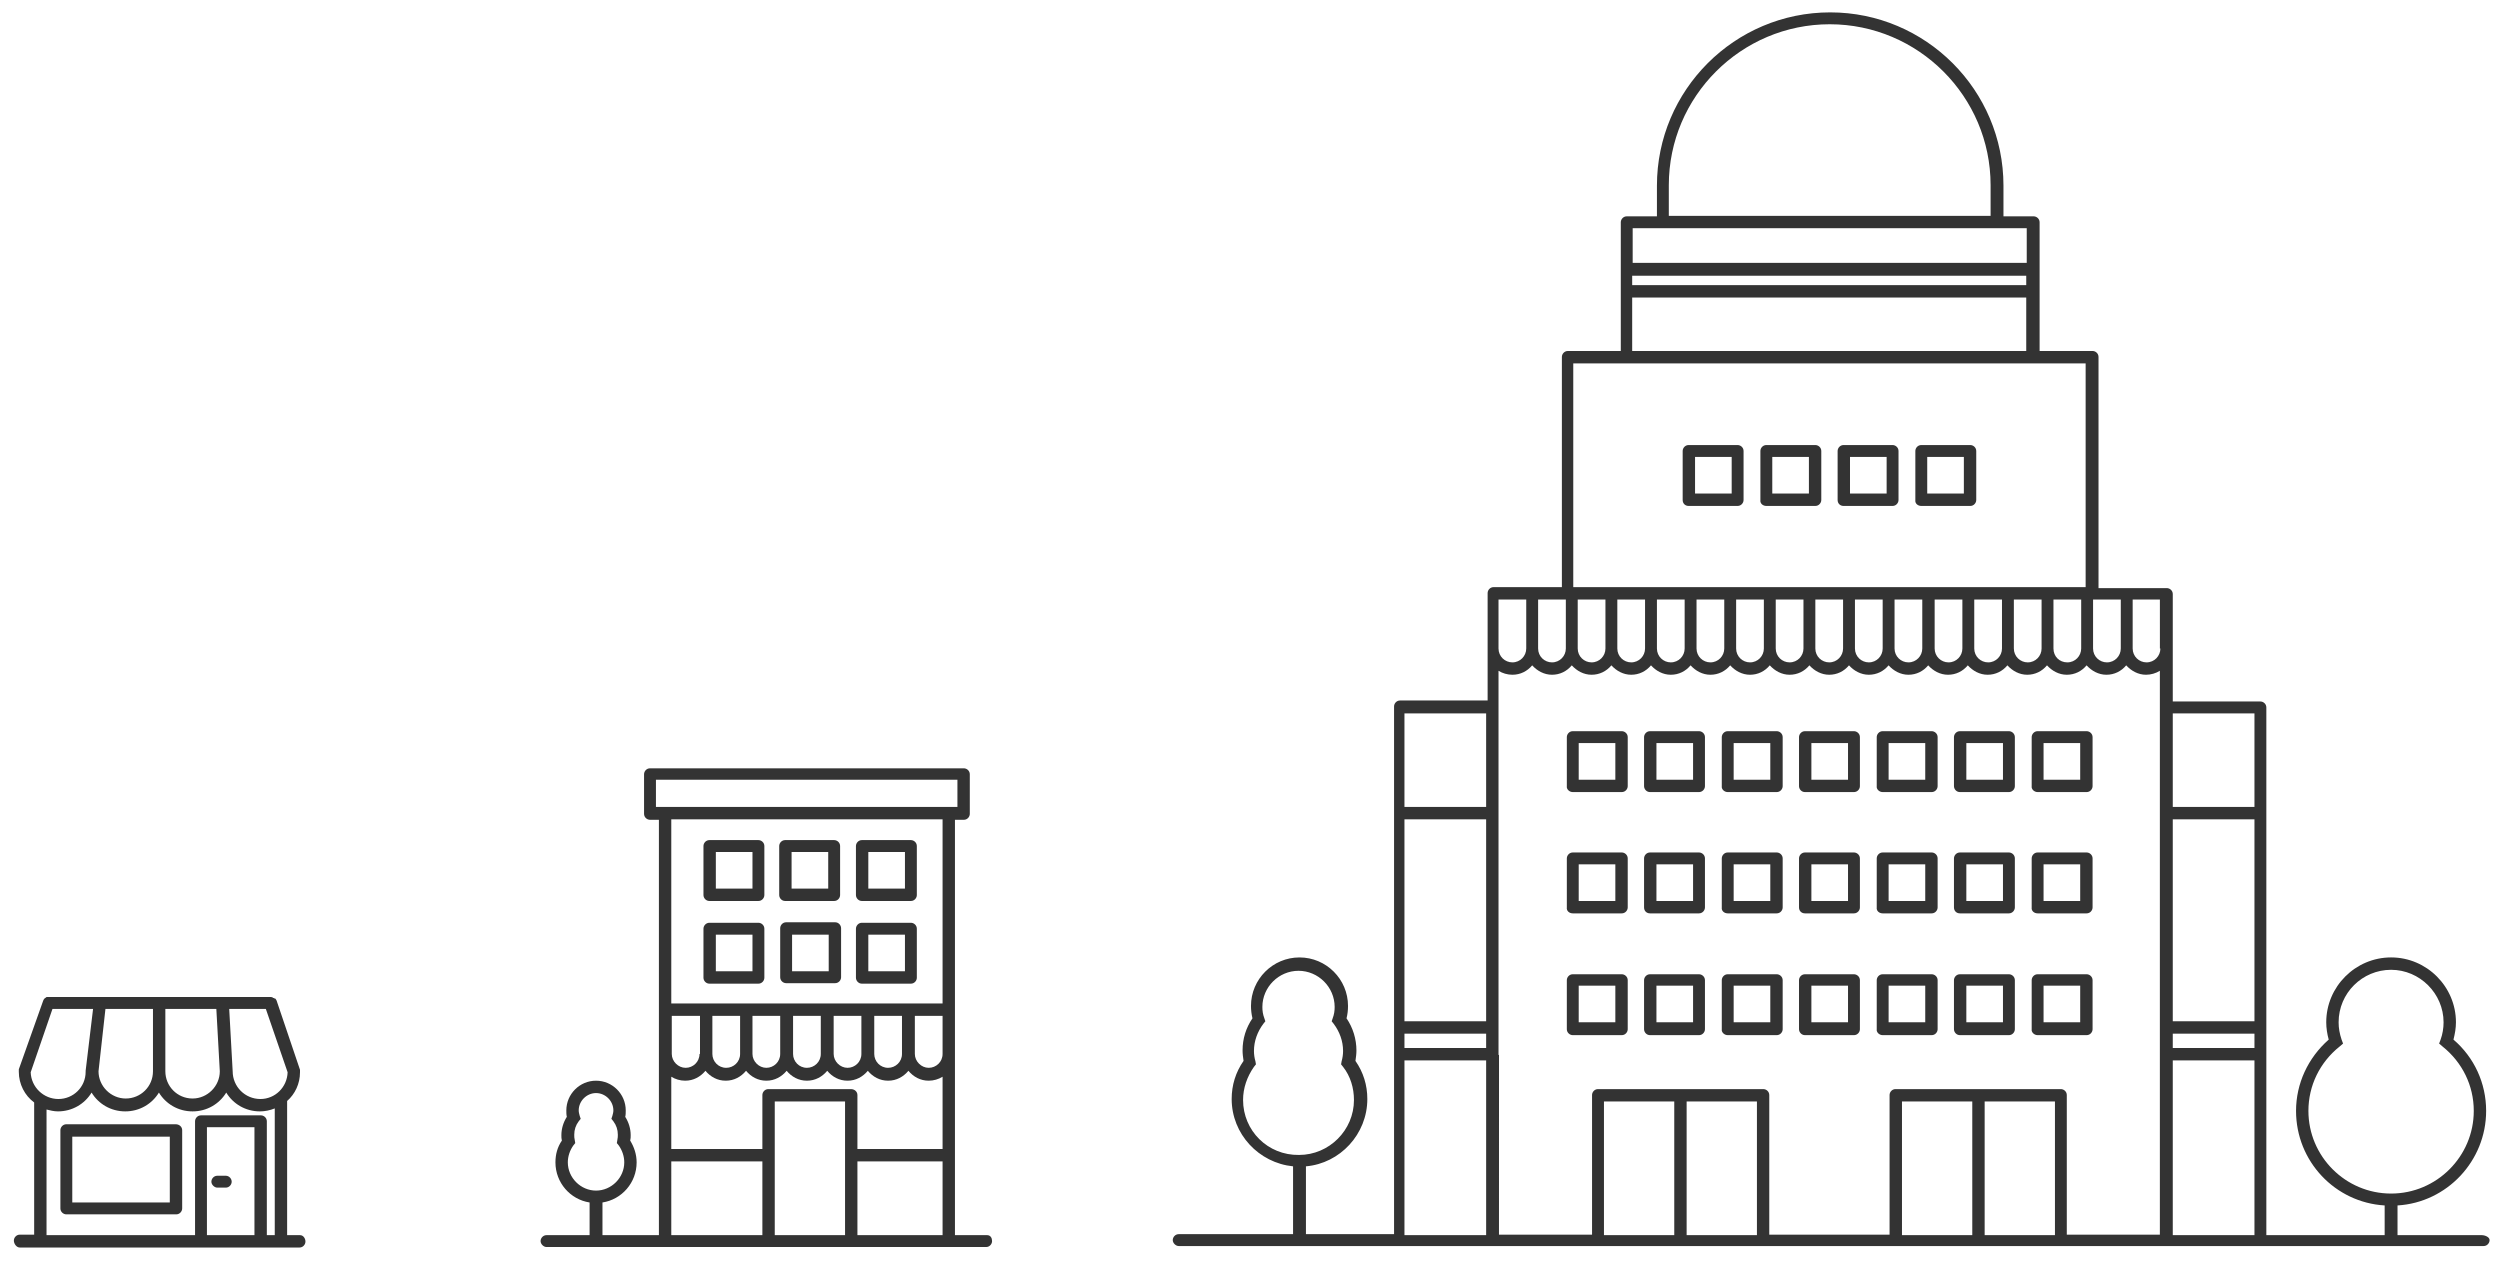 <?xml version="1.0" encoding="utf-8"?>
<!-- Generator: Adobe Illustrator 25.2.1, SVG Export Plug-In . SVG Version: 6.00 Build 0)  -->
<svg version="1.1" id="Ebene_1" xmlns="http://www.w3.org/2000/svg" xmlns:xlink="http://www.w3.org/1999/xlink" x="0px" y="0px"
	 viewBox="0 0 505 255" enable-background="new 0 0 505 255" xml:space="preserve">
<g>
	<path fill="#333333" d="M60.6,249.5H58v-27.1c1.6-1.4,2.6-3.5,2.6-5.8c0,0,0,0,0,0c0,0,0-0.1,0-0.1c0-0.1,0-0.1,0-0.2
		c0-0.1,0-0.1,0-0.2l-4.7-13.9c0,0,0,0,0,0c0-0.1-0.1-0.2-0.1-0.2c0-0.1-0.1-0.1-0.1-0.2c-0.1-0.1-0.1-0.1-0.2-0.1
		c-0.1,0-0.1-0.1-0.2-0.1c-0.1,0-0.1,0-0.2-0.1c-0.1,0-0.2-0.1-0.3-0.1c0,0,0,0,0,0H9.7c0,0,0,0,0,0c-0.1,0-0.2,0-0.2,0
		c-0.1,0-0.2,0-0.2,0.1c-0.1,0-0.1,0.1-0.2,0.1c-0.1,0.1-0.1,0.1-0.2,0.2c0,0-0.1,0.1-0.1,0.2c-0.1,0.1-0.1,0.2-0.1,0.2c0,0,0,0,0,0
		L3.8,216c0,0.1,0,0.1,0,0.2c0,0.1,0,0.1,0,0.2c0,0,0,0.1,0,0.1c0,0,0,0,0,0c0,2.5,1.2,4.8,3.1,6.2v26.7H4c-0.7,0-1.2,0.6-1.2,1.2
		S3.3,252,4,252h36.5h12.1h7.9c0.7,0,1.2-0.6,1.2-1.2S61.3,249.5,60.6,249.5z M6.2,216.6l4.4-12.8h8.2l-1.5,12.5c0,0,0,0,0,0.1
		c0,0,0,0,0,0.1c0,3.1-2.5,5.5-5.5,5.5C8.8,222,6.3,219.6,6.2,216.6z M21.3,203.8h9.6v12.6c0,3.1-2.5,5.5-5.5,5.5
		c-3,0-5.5-2.5-5.5-5.5L21.3,203.8z M33.4,203.8h10.3l0.7,12.6c0,3-2.5,5.5-5.5,5.5c-3.1,0-5.5-2.5-5.5-5.5V203.8z M47,216.4
		C47,216.4,47,216.4,47,216.4l-0.7-12.6h7.4l4.4,12.8c-0.1,3-2.5,5.4-5.5,5.4C49.5,222,47,219.5,47,216.4
		C47,216.4,47,216.4,47,216.4z M9.3,224.1c0.8,0.2,1.6,0.4,2.4,0.4c2.9,0,5.4-1.5,6.8-3.8c1.4,2.3,3.9,3.8,6.8,3.8
		c2.9,0,5.4-1.5,6.8-3.8c1.4,2.3,3.9,3.8,6.8,3.8c2.9,0,5.4-1.5,6.8-3.8c1.4,2.3,3.9,3.8,6.8,3.8c1,0,2-0.2,3-0.6v25.6h-1.6v-23
		c0-0.7-0.6-1.2-1.2-1.2H40.6c-0.7,0-1.2,0.6-1.2,1.2v23h-30V224.1z M41.8,249.5v-21.8h9.6v21.8H41.8z"/>
	<path fill="#333333" d="M35.5,227.1H13.4c-0.7,0-1.2,0.6-1.2,1.2v15.8c0,0.7,0.6,1.2,1.2,1.2h22.2c0.7,0,1.2-0.6,1.2-1.2v-15.8
		C36.8,227.6,36.2,227.1,35.5,227.1z M34.3,242.9H14.6v-13.3h19.7V242.9z"/>
	<path fill="#333333" d="M45.6,237.5h-1.7c-0.7,0-1.2,0.6-1.2,1.2s0.6,1.2,1.2,1.2h1.7c0.7,0,1.2-0.6,1.2-1.2S46.3,237.5,45.6,237.5
		z"/>
</g>
<g>
	<path fill="#333333" d="M199.4,249.5h-6.5v-83.9h1.8c0.7,0,1.2-0.6,1.2-1.2v-8c0-0.7-0.6-1.2-1.2-1.2h-63.4c-0.7,0-1.2,0.6-1.2,1.2
		v8c0,0.7,0.6,1.2,1.2,1.2h1.8v83.9h-11.4v-6.6c3.9-0.6,6.9-4,6.9-8.1c0-1.6-0.5-3.1-1.3-4.4c0.1-0.4,0.1-0.7,0.1-1.1
		c0-1.3-0.4-2.6-1.1-3.7c0.1-0.4,0.1-0.8,0.1-1.3c0-3.3-2.7-6-6-6s-6,2.7-6,6c0,0.4,0,0.9,0.1,1.3c-0.7,1.1-1.1,2.4-1.1,3.7
		c0,0.4,0,0.7,0.1,1.1c-0.9,1.3-1.3,2.8-1.3,4.4c0,4.1,3,7.5,6.9,8.1v6.6h-8.7c-0.7,0-1.2,0.6-1.2,1.2s0.6,1.2,1.2,1.2h23.8h20.9
		h16.7h19.7h7.7c0.7,0,1.2-0.6,1.2-1.2S200.1,249.5,199.4,249.5z M114.7,234.8c0-1.2,0.4-2.4,1.1-3.4l0.4-0.5l-0.1-0.6
		c-0.1-0.4-0.1-0.7-0.1-1.1c0-1,0.3-1.9,0.9-2.7l0.4-0.5l-0.2-0.6c-0.1-0.4-0.2-0.7-0.2-1.1c0-1.9,1.6-3.5,3.5-3.5s3.5,1.6,3.5,3.5
		c0,0.4-0.1,0.7-0.2,1.1l-0.2,0.6l0.4,0.5c0.6,0.8,0.9,1.7,0.9,2.7c0,0.3,0,0.7-0.1,1.1l-0.1,0.6l0.4,0.5c0.7,1,1.1,2.2,1.1,3.4
		c0,3.1-2.6,5.7-5.7,5.7S114.7,237.9,114.7,234.8z M171.9,220h-16.7c-0.7,0-1.2,0.6-1.2,1.2v10.9h-18.4v-14.6
		c0.8,0.5,1.8,0.8,2.8,0.8c1.7,0,3.1-0.8,4.1-2c1,1.2,2.4,2,4.1,2c1.7,0,3.1-0.8,4.1-2c1,1.2,2.4,2,4.1,2c1.7,0,3.1-0.8,4.1-2
		c1,1.2,2.4,2,4.1,2c1.7,0,3.1-0.8,4.1-2c1,1.2,2.4,2,4.1,2s3.1-0.8,4.1-2c1,1.2,2.4,2,4.1,2c1.7,0,3.1-0.8,4.1-2c1,1.2,2.4,2,4.1,2
		c1,0,2-0.3,2.8-0.8v14.6h-17.2v-10.9C173.2,220.5,172.6,220,171.9,220z M149.5,205.2v7.7c0,1.6-1.3,2.8-2.8,2.8
		c-1.6,0-2.8-1.3-2.8-2.8v-7.7H149.5z M157.6,205.2v7.7c0,1.6-1.3,2.8-2.8,2.8s-2.8-1.3-2.8-2.8v-7.7H157.6z M165.8,205.2v7.7
		c0,1.6-1.3,2.8-2.8,2.8c-1.6,0-2.8-1.3-2.8-2.8v-7.7H165.8z M174,205.2v7.7c0,0,0,0,0,0c0,1.6-1.3,2.8-2.8,2.8s-2.8-1.3-2.8-2.8
		v-7.7H174z M182.2,205.2v7.7c0,1.6-1.3,2.8-2.8,2.8c-1.6,0-2.8-1.3-2.8-2.8c0,0,0,0,0,0v-7.7H182.2z M190.4,205.2v7.7
		c0,1.6-1.3,2.8-2.8,2.8s-2.8-1.3-2.8-2.8v-7.7H190.4z M141.3,212.9c0,1.6-1.3,2.8-2.8,2.8s-2.8-1.3-2.8-2.8v-7.7h5.7V212.9z
		 M132.5,157.5h60.9v5.5h-1.8h-57.3h-1.8V157.5z M190.4,165.5v37.2h-54.8v-37.2H190.4z M135.6,234.6H154v14.9h-18.4V234.6z
		 M156.5,249.5v-27h14.2v27H156.5z M173.2,249.5v-14.9h17.2v14.9H173.2z"/>
	<path fill="#333333" d="M143.3,182h9.9c0.7,0,1.2-0.6,1.2-1.2v-9.9c0-0.7-0.6-1.2-1.2-1.2h-9.9c-0.7,0-1.2,0.6-1.2,1.2v9.9
		C142.1,181.4,142.6,182,143.3,182z M144.6,172.1h7.4v7.4h-7.4V172.1z"/>
	<path fill="#333333" d="M158.6,182h9.9c0.7,0,1.2-0.6,1.2-1.2v-9.9c0-0.7-0.6-1.2-1.2-1.2h-9.9c-0.7,0-1.2,0.6-1.2,1.2v9.9
		C157.4,181.4,157.9,182,158.6,182z M159.9,172.1h7.4v7.4h-7.4V172.1z"/>
	<path fill="#333333" d="M174.1,182h9.9c0.7,0,1.2-0.6,1.2-1.2v-9.9c0-0.7-0.6-1.2-1.2-1.2h-9.9c-0.7,0-1.2,0.6-1.2,1.2v9.9
		C172.9,181.4,173.4,182,174.1,182z M175.4,172.1h7.4v7.4h-7.4V172.1z"/>
	<path fill="#333333" d="M174.1,198.7h9.9c0.7,0,1.2-0.6,1.2-1.2v-9.9c0-0.7-0.6-1.2-1.2-1.2h-9.9c-0.7,0-1.2,0.6-1.2,1.2v9.9
		C172.9,198.1,173.4,198.7,174.1,198.7z M175.4,188.8h7.4v7.4h-7.4V188.8z"/>
	<path fill="#333333" d="M168.7,186.3h-9.9c-0.7,0-1.2,0.6-1.2,1.2v9.9c0,0.7,0.6,1.2,1.2,1.2h9.9c0.7,0,1.2-0.6,1.2-1.2v-9.9
		C169.9,186.9,169.4,186.3,168.7,186.3z M167.4,196.2H160v-7.4h7.4V196.2z"/>
	<path fill="#333333" d="M143.3,198.7h9.9c0.7,0,1.2-0.6,1.2-1.2v-9.9c0-0.7-0.6-1.2-1.2-1.2h-9.9c-0.7,0-1.2,0.6-1.2,1.2v9.9
		C142.1,198.1,142.6,198.7,143.3,198.7z M144.6,188.8h7.4v7.4h-7.4V188.8z"/>
</g>
<g>
	<path fill="#333333" d="M501.3,249.5h-17v-6c10-0.6,17.9-9,17.9-19.1c0-5.6-2.4-10.8-6.6-14.4c0.3-1.2,0.5-2.3,0.5-3.5
		c0-7.2-5.9-13.1-13.1-13.1s-13.1,5.9-13.1,13.1c0,1.2,0.2,2.4,0.5,3.5c-4.2,3.7-6.6,8.9-6.6,14.4c0,10.2,7.9,18.5,17.9,19.1v6
		h-23.9v-36.4c0,0,0-0.1,0-0.1s0-0.1,0-0.1v-70c0-0.7-0.6-1.2-1.2-1.2h-17.7v-21.7c0-0.7-0.6-1.2-1.2-1.2h-13.8V72.1
		c0-0.7-0.6-1.2-1.2-1.2h-10.7v-26c0-0.7-0.6-1.2-1.2-1.2h-6.1v-6.2c0-19.3-15.7-35-35-35c-19.3,0-35,15.7-35,35v6.2h-6.1
		c-0.7,0-1.2,0.6-1.2,1.2v26h-10.7c-0.7,0-1.2,0.6-1.2,1.2v46.5h-13.8c-0.7,0-1.2,0.6-1.2,1.2v21.7h-17.7c-0.7,0-1.2,0.6-1.2,1.2
		v106.6h-17.8v-13.7c6.9-0.6,12.4-6.5,12.4-13.6c0-2.8-0.8-5.4-2.4-7.7c0.1-0.7,0.2-1.4,0.2-2.1c0-2.3-0.7-4.6-2-6.5
		c0.2-0.8,0.3-1.6,0.3-2.5c0-5.4-4.4-9.8-9.8-9.8c-5.4,0-9.8,4.4-9.8,9.8c0,0.8,0.1,1.7,0.3,2.5c-1.3,1.9-2,4.1-2,6.5
		c0,0.7,0.1,1.4,0.2,2.1c-1.6,2.3-2.4,4.9-2.4,7.7c0,7.1,5.5,12.9,12.4,13.6v13.7h-23.1c-0.7,0-1.2,0.6-1.2,1.2s0.6,1.2,1.2,1.2
		h44.7h19h21.3h16.7h16.7h26.8h16.7h16.7h21.3h19h44.7c0.7,0,1.2-0.6,1.2-1.2S502,249.5,501.3,249.5z M466.3,224.4
		c0-5.1,2.3-9.8,6.3-13l0.7-0.6L473,210c-0.4-1.2-0.6-2.3-0.6-3.5c0-5.9,4.8-10.6,10.6-10.6s10.6,4.8,10.6,10.6
		c0,1.2-0.2,2.4-0.6,3.5l-0.3,0.8l0.7,0.6c4,3.2,6.3,7.9,6.3,13c0,9.2-7.5,16.7-16.7,16.7S466.3,233.6,466.3,224.4z M251.1,222.2
		c0-2.4,0.8-4.7,2.2-6.7l0.4-0.5l-0.1-0.6c-0.2-0.7-0.3-1.4-0.3-2.1c0-2,0.7-3.9,1.9-5.5l0.4-0.5l-0.2-0.6c-0.3-0.8-0.4-1.5-0.4-2.3
		c0-4,3.3-7.3,7.3-7.3s7.3,3.3,7.3,7.3c0,0.8-0.1,1.5-0.4,2.3l-0.2,0.6l0.4,0.5c1.2,1.6,1.9,3.5,1.9,5.5c0,0.7-0.1,1.4-0.3,2.1
		l-0.1,0.6l0.4,0.5c1.5,1.9,2.2,4.3,2.2,6.7c0,6.1-5,11.1-11.1,11.1C256.1,233.4,251.1,228.4,251.1,222.2z M455.4,206.3h-16.5v-40.8
		h16.5V206.3z M438.9,208.8h16.5v2.9h-16.5V208.8z M455.4,144.1V163h-16.5v-18.9H455.4z M436.4,131c0,1.5-1.2,2.8-2.8,2.8
		c-1.5,0-2.8-1.2-2.8-2.8v-9.9h5.5V131z M310.8,121.1h5.5v9.9c0,1.5-1.2,2.8-2.8,2.8c-1.5,0-2.8-1.2-2.8-2.8V121.1z M318.8,121.1
		h5.5v9.9c0,1.5-1.2,2.8-2.8,2.8c-1.5,0-2.8-1.2-2.8-2.8V121.1z M326.8,121.1h5.5v9.9c0,1.5-1.2,2.8-2.8,2.8c-1.5,0-2.8-1.2-2.8-2.8
		V121.1z M334.8,121.1h5.5v9.9c0,1.5-1.2,2.8-2.8,2.8c-1.5,0-2.8-1.2-2.8-2.8V121.1z M342.8,121.1h5.5v9.9c0,1.5-1.2,2.8-2.8,2.8
		c-1.5,0-2.8-1.2-2.8-2.8V121.1z M350.8,121.1h5.5v9.9c0,1.5-1.2,2.8-2.8,2.8c-1.5,0-2.8-1.2-2.8-2.8V121.1z M358.8,121.1h5.5v9.9
		c0,1.5-1.2,2.8-2.8,2.8c-1.5,0-2.8-1.2-2.8-2.8V121.1z M366.8,121.1h5.5v9.9c0,1.5-1.2,2.8-2.8,2.8c-1.5,0-2.8-1.2-2.8-2.8V121.1z
		 M374.8,121.1h5.5v9.9c0,1.5-1.2,2.8-2.8,2.8c-1.5,0-2.8-1.2-2.8-2.8V121.1z M382.8,121.1h5.5v9.9c0,1.5-1.2,2.8-2.8,2.8
		c-1.5,0-2.8-1.2-2.8-2.8V121.1z M390.9,121.1h5.5v9.9c0,1.5-1.2,2.8-2.8,2.8c-1.5,0-2.8-1.2-2.8-2.8V121.1z M398.9,121.1h5.5v9.9
		c0,1.5-1.2,2.8-2.8,2.8c-1.5,0-2.8-1.2-2.8-2.8V121.1z M406.9,121.1h5.5v9.9c0,1.5-1.2,2.8-2.8,2.8c-1.5,0-2.8-1.2-2.8-2.8V121.1z
		 M414.9,121.1h5.5v9.9c0,1.5-1.2,2.8-2.8,2.8s-2.8-1.2-2.8-2.8V121.1z M422.9,121.1h5.5v9.9c0,1.5-1.2,2.8-2.8,2.8
		c-1.5,0-2.8-1.2-2.8-2.8V121.1z M329.7,55.7h79.6v1.9h-79.6V55.7z M337.1,37.4c0-17.9,14.6-32.5,32.5-32.5s32.5,14.6,32.5,32.5v6.2
		h-65V37.4z M409.4,46.1v7h-79.6v-7H409.4z M329.7,60.1h79.6v10.8h-79.6V60.1z M317.8,73.4h10.7h82.1h10.7v45.2H317.8V73.4z
		 M308.3,121.1v9.9c0,1.5-1.2,2.8-2.8,2.8c-1.5,0-2.8-1.2-2.8-2.8c0,0,0-0.1,0-0.1v-9.8H308.3z M300.2,206.3h-16.5v-40.8h16.5V206.3
		z M283.7,208.8h16.5v2.9h-16.5V208.8z M300.2,144.1V163h-16.5v-18.9H300.2z M283.7,214.2h16.5v35.3h-16.5V214.2z M302.7,213.1
		c0,0,0-0.1,0-0.1s0-0.1,0-0.1v-70v-7.4c0.8,0.5,1.8,0.8,2.8,0.8c1.6,0,3-0.7,4-1.9c1,1.1,2.4,1.9,4,1.9s3-0.7,4-1.9
		c1,1.1,2.4,1.9,4,1.9s3-0.7,4-1.9c1,1.1,2.4,1.9,4,1.9s3-0.7,4-1.9c1,1.1,2.4,1.9,4,1.9s3-0.7,4-1.9c1,1.1,2.4,1.9,4,1.9
		s3-0.7,4-1.9c1,1.1,2.4,1.9,4,1.9c1.6,0,3-0.7,4-1.9c1,1.1,2.4,1.9,4,1.9c1.6,0,3-0.7,4-1.9c1,1.1,2.4,1.9,4,1.9s3-0.7,4-1.9
		c1,1.1,2.4,1.9,4,1.9s3-0.7,4-1.9c1,1.1,2.4,1.9,4,1.9s3-0.7,4-1.9c1,1.1,2.4,1.9,4,1.9s3-0.7,4-1.9c1,1.1,2.4,1.9,4,1.9
		s3-0.7,4-1.9c1,1.1,2.4,1.9,4,1.9s3-0.7,4-1.9c1,1.1,2.4,1.9,4,1.9s3-0.7,4-1.9c1,1.1,2.4,1.9,4,1.9s3-0.7,4-1.9
		c1,1.1,2.4,1.9,4,1.9c1,0,2-0.3,2.8-0.8v7.3v106.6h-18.8v-28.2c0-0.7-0.6-1.2-1.2-1.2h-16.7h-16.7c-0.7,0-1.2,0.6-1.2,1.2v28.2
		h-24.3v-28.2c0-0.7-0.6-1.2-1.2-1.2h-16.7h-16.7c-0.7,0-1.2,0.6-1.2,1.2v28.2h-18.8V213.1z M324,222.5h14.2v27H324V222.5z
		 M340.7,249.5v-27h14.2v27H340.7z M384.2,222.5h14.2v27h-14.2V222.5z M400.9,249.5v-27h14.2v27H400.9z M438.9,249.5v-35.3h16.5
		v35.3H438.9z"/>
	<path fill="#333333" d="M341.1,102.2h9.9c0.7,0,1.2-0.6,1.2-1.2v-9.9c0-0.7-0.6-1.2-1.2-1.2h-9.9c-0.7,0-1.2,0.6-1.2,1.2v9.9
		C339.9,101.7,340.4,102.2,341.1,102.2z M342.4,92.3h7.4v7.4h-7.4V92.3z"/>
	<path fill="#333333" d="M356.8,102.2h9.9c0.7,0,1.2-0.6,1.2-1.2v-9.9c0-0.7-0.6-1.2-1.2-1.2h-9.9c-0.7,0-1.2,0.6-1.2,1.2v9.9
		C355.5,101.7,356.1,102.2,356.8,102.2z M358,92.3h7.4v7.4H358V92.3z"/>
	<path fill="#333333" d="M388.1,102.2h9.9c0.7,0,1.2-0.6,1.2-1.2v-9.9c0-0.7-0.6-1.2-1.2-1.2h-9.9c-0.7,0-1.2,0.6-1.2,1.2v9.9
		C386.8,101.7,387.4,102.2,388.1,102.2z M389.3,92.3h7.4v7.4h-7.4V92.3z"/>
	<path fill="#333333" d="M372.4,102.2h9.9c0.7,0,1.2-0.6,1.2-1.2v-9.9c0-0.7-0.6-1.2-1.2-1.2h-9.9c-0.7,0-1.2,0.6-1.2,1.2v9.9
		C371.2,101.7,371.7,102.2,372.4,102.2z M373.7,92.3h7.4v7.4h-7.4V92.3z"/>
	<path fill="#333333" d="M317.7,160h9.9c0.7,0,1.2-0.6,1.2-1.2v-9.9c0-0.7-0.6-1.2-1.2-1.2h-9.9c-0.7,0-1.2,0.6-1.2,1.2v9.9
		C316.4,159.4,317,160,317.7,160z M318.9,150.1h7.4v7.4h-7.4V150.1z"/>
	<path fill="#333333" d="M333.3,160h9.9c0.7,0,1.2-0.6,1.2-1.2v-9.9c0-0.7-0.6-1.2-1.2-1.2h-9.9c-0.7,0-1.2,0.6-1.2,1.2v9.9
		C332.1,159.4,332.6,160,333.3,160z M334.6,150.1h7.4v7.4h-7.4V150.1z"/>
	<path fill="#333333" d="M364.6,160h9.9c0.7,0,1.2-0.6,1.2-1.2v-9.9c0-0.7-0.6-1.2-1.2-1.2h-9.9c-0.7,0-1.2,0.6-1.2,1.2v9.9
		C363.4,159.4,363.9,160,364.6,160z M365.9,150.1h7.4v7.4h-7.4V150.1z"/>
	<path fill="#333333" d="M380.3,160h9.9c0.7,0,1.2-0.6,1.2-1.2v-9.9c0-0.7-0.6-1.2-1.2-1.2h-9.9c-0.7,0-1.2,0.6-1.2,1.2v9.9
		C379,159.4,379.6,160,380.3,160z M381.5,150.1h7.4v7.4h-7.4V150.1z"/>
	<path fill="#333333" d="M395.9,160h9.9c0.7,0,1.2-0.6,1.2-1.2v-9.9c0-0.7-0.6-1.2-1.2-1.2h-9.9c-0.7,0-1.2,0.6-1.2,1.2v9.9
		C394.7,159.4,395.2,160,395.9,160z M397.2,150.1h7.4v7.4h-7.4V150.1z"/>
	<path fill="#333333" d="M411.6,160h9.9c0.7,0,1.2-0.6,1.2-1.2v-9.9c0-0.7-0.6-1.2-1.2-1.2h-9.9c-0.7,0-1.2,0.6-1.2,1.2v9.9
		C410.3,159.4,410.9,160,411.6,160z M412.8,150.1h7.4v7.4h-7.4V150.1z"/>
	<path fill="#333333" d="M349,160h9.9c0.7,0,1.2-0.6,1.2-1.2v-9.9c0-0.7-0.6-1.2-1.2-1.2H349c-0.7,0-1.2,0.6-1.2,1.2v9.9
		C347.7,159.4,348.3,160,349,160z M350.2,150.1h7.4v7.4h-7.4V150.1z"/>
	<path fill="#333333" d="M317.7,184.5h9.9c0.7,0,1.2-0.6,1.2-1.2v-9.9c0-0.7-0.6-1.2-1.2-1.2h-9.9c-0.7,0-1.2,0.6-1.2,1.2v9.9
		C316.4,184,317,184.5,317.7,184.5z M318.9,174.6h7.4v7.4h-7.4V174.6z"/>
	<path fill="#333333" d="M333.3,184.5h9.9c0.7,0,1.2-0.6,1.2-1.2v-9.9c0-0.7-0.6-1.2-1.2-1.2h-9.9c-0.7,0-1.2,0.6-1.2,1.2v9.9
		C332.1,184,332.6,184.5,333.3,184.5z M334.6,174.6h7.4v7.4h-7.4V174.6z"/>
	<path fill="#333333" d="M364.6,184.5h9.9c0.7,0,1.2-0.6,1.2-1.2v-9.9c0-0.7-0.6-1.2-1.2-1.2h-9.9c-0.7,0-1.2,0.6-1.2,1.2v9.9
		C363.4,184,363.9,184.5,364.6,184.5z M365.9,174.6h7.4v7.4h-7.4V174.6z"/>
	<path fill="#333333" d="M380.3,184.5h9.9c0.7,0,1.2-0.6,1.2-1.2v-9.9c0-0.7-0.6-1.2-1.2-1.2h-9.9c-0.7,0-1.2,0.6-1.2,1.2v9.9
		C379,184,379.6,184.5,380.3,184.5z M381.5,174.6h7.4v7.4h-7.4V174.6z"/>
	<path fill="#333333" d="M395.9,184.5h9.9c0.7,0,1.2-0.6,1.2-1.2v-9.9c0-0.7-0.6-1.2-1.2-1.2h-9.9c-0.7,0-1.2,0.6-1.2,1.2v9.9
		C394.7,184,395.2,184.5,395.9,184.5z M397.2,174.6h7.4v7.4h-7.4V174.6z"/>
	<path fill="#333333" d="M411.6,184.5h9.9c0.7,0,1.2-0.6,1.2-1.2v-9.9c0-0.7-0.6-1.2-1.2-1.2h-9.9c-0.7,0-1.2,0.6-1.2,1.2v9.9
		C410.3,184,410.9,184.5,411.6,184.5z M412.8,174.6h7.4v7.4h-7.4V174.6z"/>
	<path fill="#333333" d="M349,184.5h9.9c0.7,0,1.2-0.6,1.2-1.2v-9.9c0-0.7-0.6-1.2-1.2-1.2H349c-0.7,0-1.2,0.6-1.2,1.2v9.9
		C347.7,184,348.3,184.5,349,184.5z M350.2,174.6h7.4v7.4h-7.4V174.6z"/>
	<path fill="#333333" d="M327.6,209.1c0.7,0,1.2-0.6,1.2-1.2v-9.9c0-0.7-0.6-1.2-1.2-1.2h-9.9c-0.7,0-1.2,0.6-1.2,1.2v9.9
		c0,0.7,0.6,1.2,1.2,1.2H327.6z M318.9,199.1h7.4v7.4h-7.4V199.1z"/>
	<path fill="#333333" d="M333.3,209.1h9.9c0.7,0,1.2-0.6,1.2-1.2v-9.9c0-0.7-0.6-1.2-1.2-1.2h-9.9c-0.7,0-1.2,0.6-1.2,1.2v9.9
		C332.1,208.5,332.6,209.1,333.3,209.1z M334.6,199.1h7.4v7.4h-7.4V199.1z"/>
	<path fill="#333333" d="M364.6,209.1h9.9c0.7,0,1.2-0.6,1.2-1.2v-9.9c0-0.7-0.6-1.2-1.2-1.2h-9.9c-0.7,0-1.2,0.6-1.2,1.2v9.9
		C363.4,208.5,363.9,209.1,364.6,209.1z M365.9,199.1h7.4v7.4h-7.4V199.1z"/>
	<path fill="#333333" d="M380.3,209.1h9.9c0.7,0,1.2-0.6,1.2-1.2v-9.9c0-0.7-0.6-1.2-1.2-1.2h-9.9c-0.7,0-1.2,0.6-1.2,1.2v9.9
		C379,208.5,379.6,209.1,380.3,209.1z M381.5,199.1h7.4v7.4h-7.4V199.1z"/>
	<path fill="#333333" d="M395.9,209.1h9.9c0.7,0,1.2-0.6,1.2-1.2v-9.9c0-0.7-0.6-1.2-1.2-1.2h-9.9c-0.7,0-1.2,0.6-1.2,1.2v9.9
		C394.7,208.5,395.2,209.1,395.9,209.1z M397.2,199.1h7.4v7.4h-7.4V199.1z"/>
	<path fill="#333333" d="M411.6,209.1h9.9c0.7,0,1.2-0.6,1.2-1.2v-9.9c0-0.7-0.6-1.2-1.2-1.2h-9.9c-0.7,0-1.2,0.6-1.2,1.2v9.9
		C410.3,208.5,410.9,209.1,411.6,209.1z M412.8,199.1h7.4v7.4h-7.4V199.1z"/>
	<path fill="#333333" d="M349,209.1h9.9c0.7,0,1.2-0.6,1.2-1.2v-9.9c0-0.7-0.6-1.2-1.2-1.2H349c-0.7,0-1.2,0.6-1.2,1.2v9.9
		C347.7,208.5,348.3,209.1,349,209.1z M350.2,199.1h7.4v7.4h-7.4V199.1z"/>
</g>
</svg>

